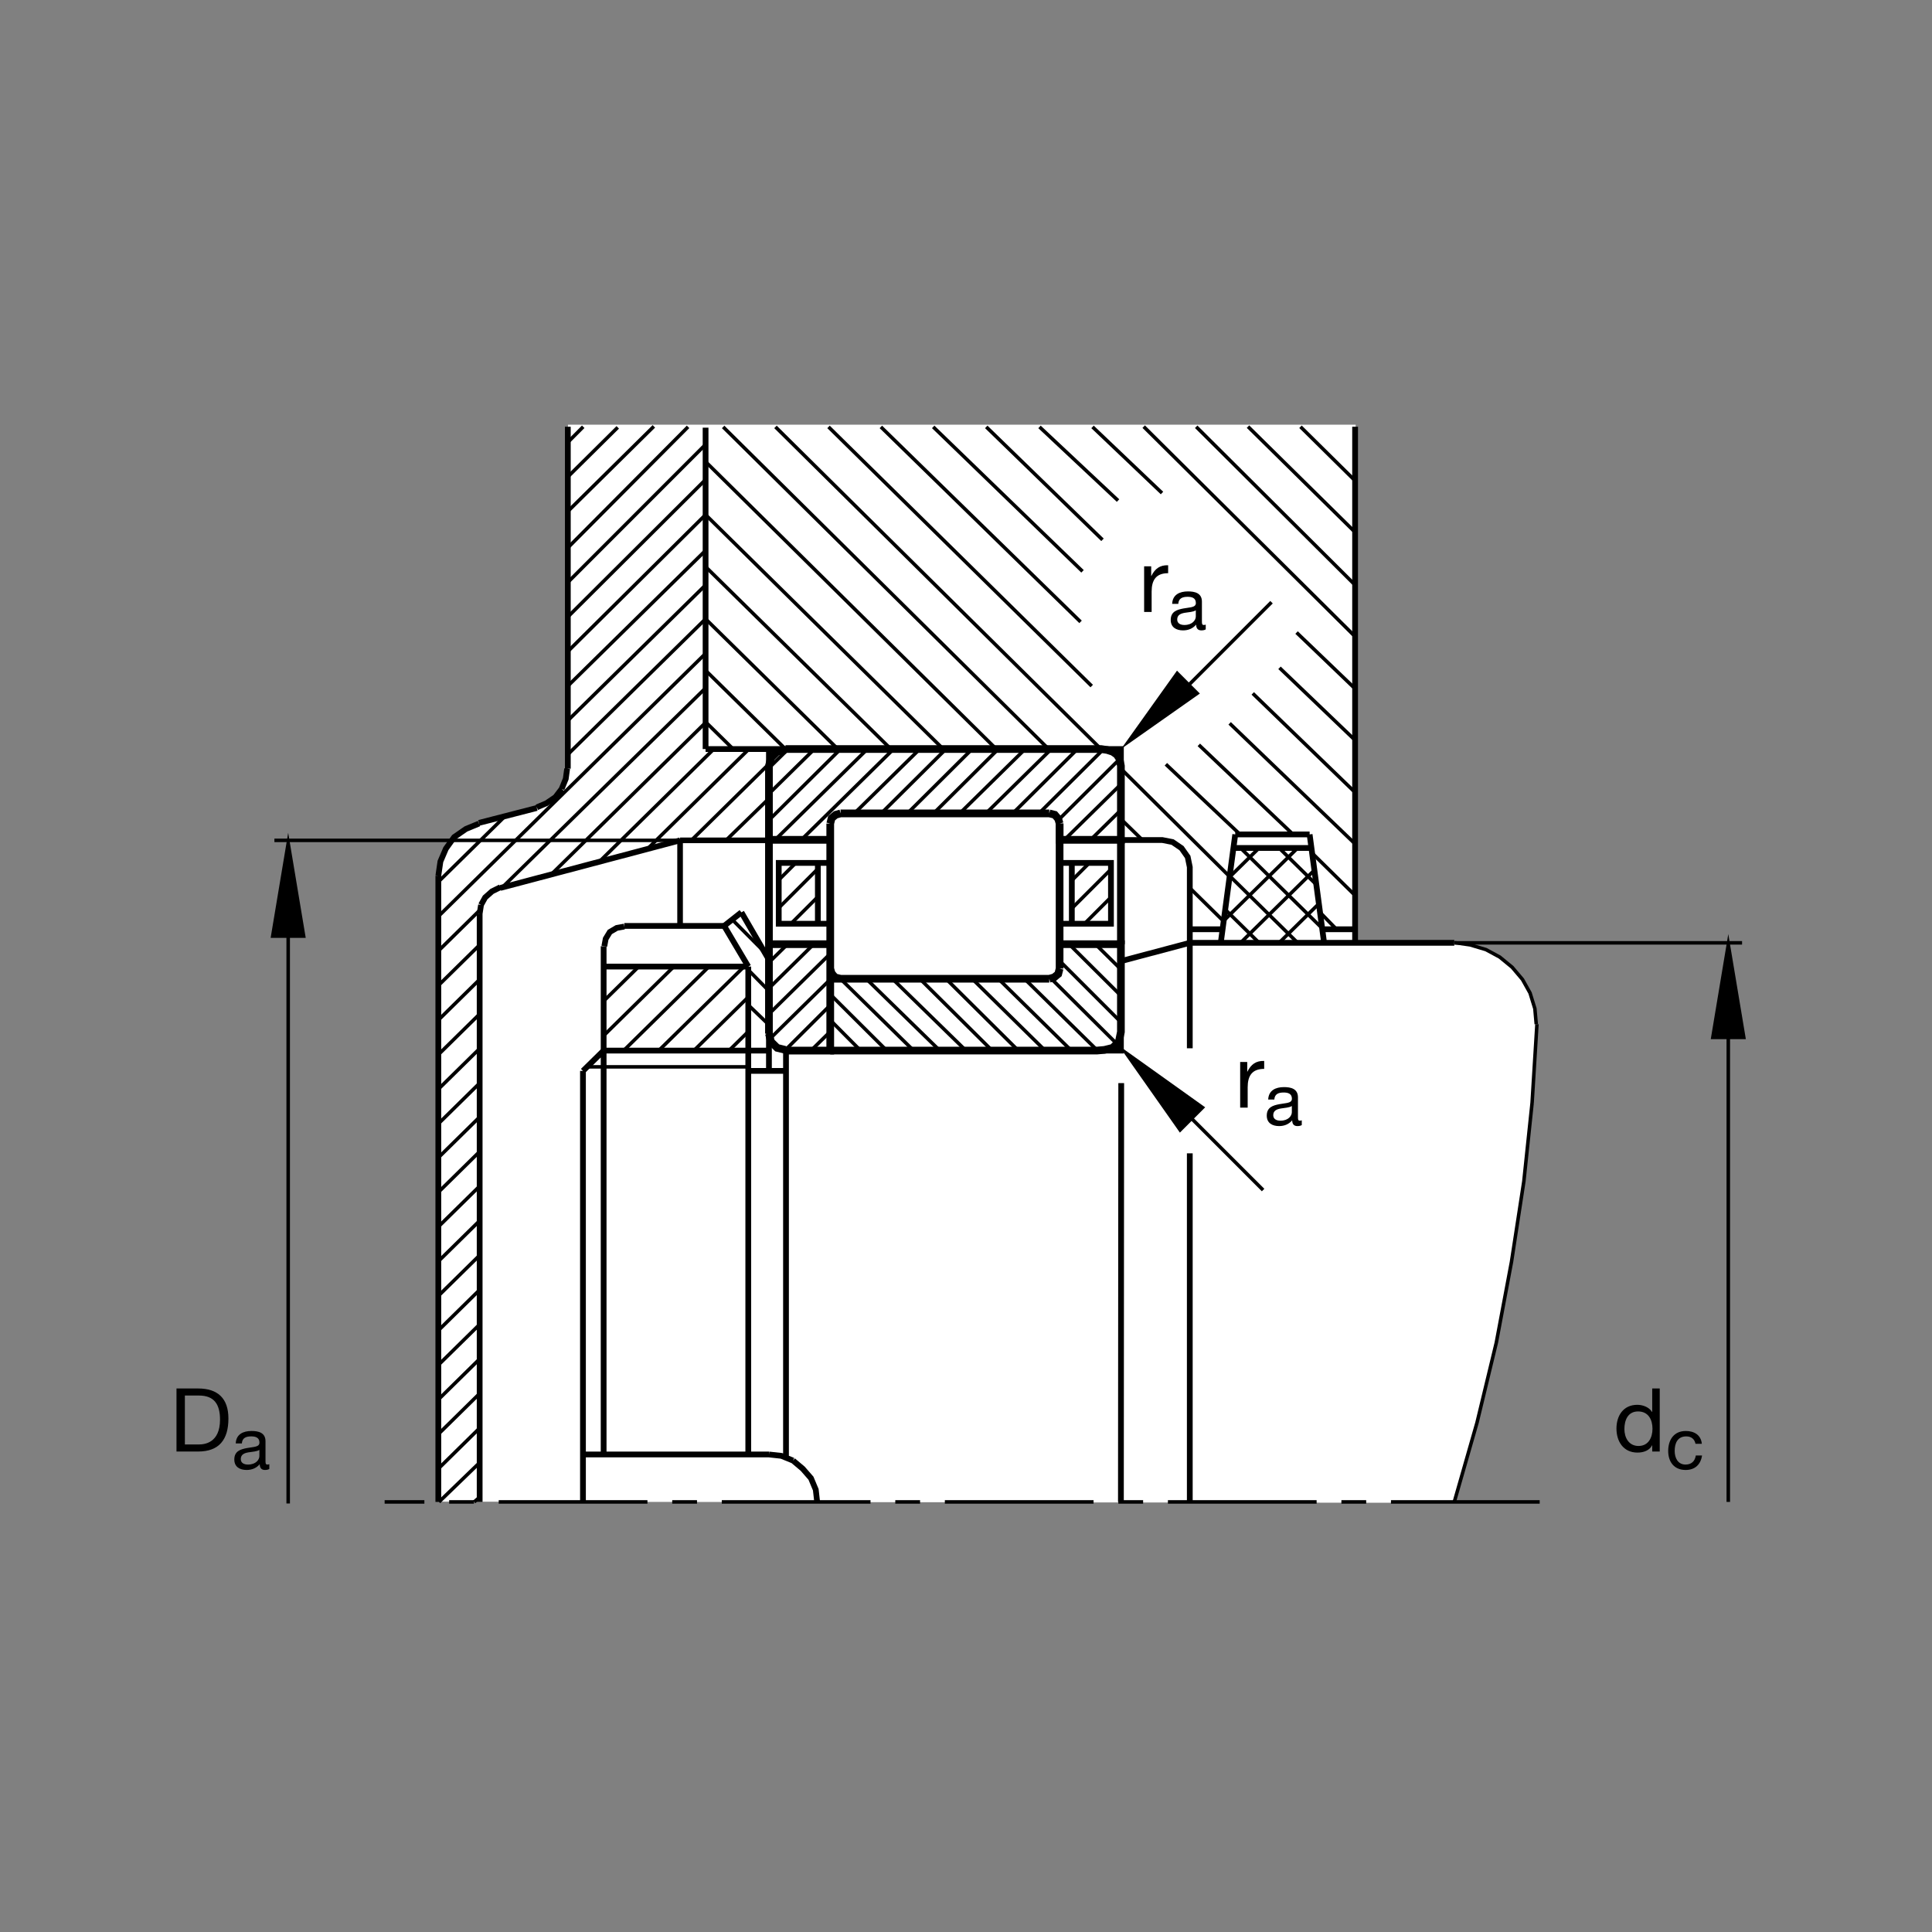 <?xml version="1.0" encoding="utf-8"?>
<!-- Generator: Adobe Illustrator 22.1.0, SVG Export Plug-In . SVG Version: 6.00 Build 0)  -->
<svg version="1.1" id="Ebene_1" xmlns="http://www.w3.org/2000/svg" xmlns:xlink="http://www.w3.org/1999/xlink" x="0px" y="0px"
	 viewBox="0 0 779.526 779.526" style="enable-background:new 0 0 779.526 779.526;" xml:space="preserve">
<rect x="0" y="0" width="779.526" height="779.526" fill="#808080" stroke="none"/>
<style type="text/css">
	.st0{fill:none;}
	.st1{fill:#FFFFFF;}
	.st2{fill:none;stroke:#000000;stroke-width:1.417;stroke-miterlimit:10;}
	.st3{fill:none;stroke:#000000;stroke-width:1.417;stroke-miterlimit:10;stroke-dasharray:60,10,10,10;}
	.st4{fill:none;stroke:#000000;stroke-width:1.165;stroke-miterlimit:10;}
	.st5{fill:none;stroke:#000000;stroke-width:2.329;stroke-miterlimit:10;}
	.st6{fill:none;stroke:#000000;stroke-width:1.417;stroke-miterlimit:10.433;}
	.st7{fill:none;stroke:#000000;stroke-width:3.107;stroke-miterlimit:10;}
	.st8{fill:none;stroke:#000000;stroke-width:2.268;stroke-miterlimit:3.864;}
	.st9{fill:none;stroke:#000000;stroke-width:2.33;stroke-miterlimit:3.864;}
	.st10{fill:none;stroke:#000000;stroke-width:1.417;stroke-miterlimit:3.864;}
	.st11{stroke:#000000;stroke-width:1.165;stroke-miterlimit:10;}
</style>
<g>
	<polygon class="st0" points="0,0 779.526,0 779.526,779.526 0,779.526 0,0 	"/>
	<polygon class="st1" points="229.17,171.355 546.982,171.355 546.982,380.095 588.388,380.264 600.341,383.533 605.478,386.411 
		609.941,390.188 613.896,394.693 617.099,399.986 618.935,405.552 620.185,413.921 617.959,447.28 615.732,469.615 
		611.269,502.104 603.74,541.973 595.644,575.259 586.982,606.357 176.902,605.889 176.85,353.318 177.688,347.764 179.736,342.683 
		183.22,337.839 187.973,334.563 193.311,332.134 216.306,325.96 220.268,324.243 224.123,321.589 226.594,318.46 228.235,314.712 
		228.869,310.044 229.17,171.355 	"/>
	<path class="st2" d="M586.777,605.996l9.169-31.992l7.784-32.26l6.113-32.539l5-32.539l3.331-31.718 M618.174,444.947l1.953-31.719
		"/>
	<line class="st3" x1="621.23" y1="605.996" x2="155.193" y2="605.996"/>
	<line class="st4" x1="334.987" y1="337.762" x2="333.877" y2="338.855"/>
	<polyline class="st2" points="619.844,413.227 619.287,406.938 617.344,400.649 614.287,395.181 610.117,390.259 605.117,386.158 
		599.56,383.152 593.164,381.236 587.002,380.361 	"/>
	<path class="st5" d="M243.835,381.785l0.554-3.008l1.667-2.734l2.779-1.641l3.059-0.547 M292.19,373.581l9.727,16.406
		 M301.917,389.988v33.904 M310.254,387.253l-11.116-19.141 M299.138,368.113l-6.948,5.469 M235.217,605.996V432.095
		 M243.557,423.891v162.964 M235.217,432.095l8.34-8.204"/>
	<line class="st6" x1="236.887" y1="430.454" x2="301.911" y2="430.454"/>
	<path class="st5" d="M301.911,432.095h15.022 M310.254,432.148v-44.895 M310.254,586.855l5.002,0.547l4.724,1.914 M319.98,589.316
		l3.891,3.281l3.335,3.828l1.946,4.648l0.554,4.921 M310.254,586.855h-75.037 M533.604,374.949h13.154 M176.858,353.348v252.648
		 M317.136,588.164V423.891 M310.254,423.891h-66.697 M243.557,423.891v-42.106 M251.895,373.581h40.296 M228.828,310.146
		l-0.556,4.099l-1.667,4.102 M226.604,318.348l-2.5,3.281l-3.614,2.461l-3.891,1.641 M216.599,326.006l-23.345,6.013
		 M193.255,332.292l-5.279,2.188l-4.727,3.282l-3.335,4.65l-2.221,5.193l-0.835,5.743 M193.533,368.66l0.557-3.555 M194.089,365.105
		l1.667-3.007l2.778-2.461l3.335-1.641 M284.688,302.217V172.563 M480.059,374.949h13.311 M492.559,380.417l5.84-43.747
		 M498.398,336.67h30.009 M528.408,336.67l5.84,43.747 M534.248,380.417h-41.689 M480.059,380.417l-27.793,7.383 M193.533,368.66
		v237.336 M301.917,586.855V423.891 M310.254,329.558v-27.341 M274.4,339.063l-72.53,19.206 M243.557,389.988h58.36
		 M229.106,310.146V172.19 M480.059,380.417h106.719 M546.758,380.417V172.19"/>
	<path class="st7" d="M310.254,380.964h24.733v42.927h-18.063 M310.254,417.056v-36.091 M334.987,394.908h88.372 M423.359,394.908
		h-84.202 M334.987,390.808v-58.516 M334.987,332.292v6.563h-24.733v-29.804 M427.529,332.292v58.516 M339.158,328.191h84.202
		 M423.359,328.191h-84.202 M310.254,309.051l0.835-3.279l2.5-2.464l3.335-0.82 M339.158,328.191l-1.945,0.547 M337.212,328.738
		l-1.668,1.369l-0.557,2.185 M334.987,394.908v28.984 M316.924,423.618l-3.335-0.82l-2.5-2.461l-0.835-3.281 M423.359,394.908
		l1.953-0.547l1.66-1.367l0.557-2.186 M427.529,332.292l-0.557-1.914l-1.387-1.64l-2.227-0.547 M310.254,338.855v42.109
		 M334.987,390.808l0.557,1.912l1.389,1.641l2.224,0.547 M334.987,332.292l0.557-2.185l1.668-1.369l1.945-0.547 M423.359,394.908
		l1.953-0.547l1.66-1.367l0.557-2.186 M452.266,380.964v-42.109 M427.529,332.292l-0.557-1.914l-1.387-1.64l-2.227-0.547"/>
	<path class="st5" d="M529.102,342.137h-30.918 M480.059,605.996V465.337 M284.688,302.217h167.578v27.341 M480.059,422.969V349.87
		l-0.84-4.102l-2.5-3.555l-3.613-2.461l-4.17-0.82h-16.67"/>
	<path class="st7" d="M427.529,380.964h24.736v35.398l-0.83,3.974l-2.5,2.461l-3.34,0.82l-3.056,0.273H334.987 M316.924,302.217
		h127.304l2.509,0.385l2.198,0.706l1.719,1.207l1.055,1.663l0.556,2.874v29.804h-24.736v-6.563"/>
	<path class="st5" d="M452.334,387.8l-0.069,36.091H321.372 M452.392,437.012l-0.127,168.984"/>
	<path class="st8" d="M310.025,339.063H274.4 M274.4,339.219v34.219"/>
	<path class="st2" d="M284.688,228.664l74.756,73.552 M380.564,302.217l-95.789-94.448 M284.372,185.969l117.59,116.247
		 M423.086,302.217L291.784,172.261 M312.895,172.248l131.314,129.968 M440.488,276.811L334.294,172.248 M355.415,172.248
		l80.572,78.662 M436.777,230.522l-60.242-58.274 M397.937,172.248l46.897,45.552 M546.758,298.662l-30.499-29.214 M523.144,255.217
		l23.614,22.663 M546.758,256.828l-85.293-84.689 M482.646,172.195l64.112,63.853 M338.044,302.217l-53.357-52.5 M284.688,270.498
		l32.237,31.719 M295.803,302.217l-11.115-10.938 M284.688,249.717l-55.581,54.687 M229.106,290.732l55.581-54.685 M284.688,222.099
		l-55.581,54.688 M229.106,262.842l55.529-55.11 M284.372,193.824l-55.266,55.073 M229.106,234.951l55.266-55.303 M284.688,263.662
		L176.858,369.753 M202.981,357.723l81.707-80.115 M284.688,291.553L222.436,352.8 M241.889,347.605l46.133-45.388 M302.195,302.217
		l-41.131,40.466 M279.087,338.921l31.167-30.691 M310.254,322.176l-17.105,16.662 M203.816,329.287l-26.958,26.521
		 M176.858,383.697l16.674-16.404 M193.533,381.236l-16.674,16.406 M176.858,411.587l16.674-16.406 M193.533,409.126l-16.674,16.407
		 M176.858,439.477l16.674-16.406 M193.533,437.016l-16.674,16.406 M176.858,467.095l16.674-16.407 M193.533,464.634l-16.674,16.406
		 M176.858,494.985l16.674-16.406 M193.533,492.524l-16.674,16.406 M176.858,522.876l16.674-16.406 M193.533,520.415l-16.674,16.406
		 M176.858,550.762l16.674-16.401 M193.533,548.301l-16.674,16.406 M176.858,578.652l16.674-16.407 M193.533,576.191l-16.674,16.406
		 M177.136,605.996l16.396-15.859 M193.533,604.082l-2.224,1.914 M295.525,371.12l12.783,12.852 M301.843,391.272l8.411,8.557
		 M301.936,405.513l8.318,7.988 M294.135,423.891l7.781-7.656 M301.917,402.29l-21.953,21.602 M265.788,423.891l34.461-33.904
		 M286.077,389.988l-34.461,33.904 M243.557,417.876l28.347-27.888 M257.729,389.988l-14.173,13.943 M310.254,409.126l24.733-24.333
		 M328.318,380.964l-18.064,17.771 M310.254,388.348l7.502-7.383 M334.987,395.181l-24.733,24.336 M316.645,423.891l18.342-18.32
		 M334.987,416.236l-7.783,7.656 M310.254,309.87l7.78-7.654 M328.596,302.217l-18.342,18.047 M310.254,330.926l28.903-28.709
		 M349.995,302.217l-37.238,36.638 M323.315,338.855l37.239-36.638 M371.115,302.217l-26.401,25.974 M355.554,328.191l26.123-25.974
		 M392.238,302.217l-26.123,25.974 M376.674,328.191l26.118-25.974 M413.633,302.217l-26.399,25.974 M397.796,328.191l26.404-25.974
		 M434.756,302.217l-26.123,25.974 M419.199,328.191l26.123-25.974 M451.709,306.318l-24.453,24.333 M429.473,338.855l22.793-22.422
		 M452.266,326.826l-12.226,12.029 M450.595,338.855l1.67-1.641 M371.12,394.908l29.182,28.984 M410.859,423.891l-29.18-28.984
		 M392.241,394.908l29.458,28.984 M432.256,423.891l-29.453-28.984 M413.359,394.908l29.462,28.984 M452.266,422.798l-28.066-27.891
		 M427.461,387.605l24.805,24.803 M452.266,401.743l-20.908-20.801 M389.738,423.891l-29.802-29.096 M349.69,395.102l29.487,28.789
		 M368.618,423.891l-29.638-29.096 M334.992,401.197l22.788,22.695 M347.219,423.891l-12.227-12.305 M452.266,310.146l43.467,43.135
		 M480.059,358.269l13.613,13.398 M529.521,344.324l17.237,16.953 M532.862,368.387l6.386,6.563 M508.027,380.417l-13.711-13.488
		 M516.084,342.137l14.736,14.492 M495.8,353.074l27.793,27.343 M508.027,342.137L495.8,354.167 M516.084,380.417l15.849-15.586
		 M500.527,342.137l32.793,32.265 M493.809,371.428l29.785-29.292 M500.527,380.417l29.736-29.257 M505.459,279.773l41.299,39.941
		 M546.758,340.495l-50.616-48.64 M483.701,300.535l38.037,36.135 M500.341,336.67l-29.932-28.308 M229.106,206.326l34.712-34.292
		 M249.248,172.431l-20.142,19.952 M229.106,178.438l6.211-6.247 M451.113,201.968l-31.689-29.72 M440.82,172.248l28.027,26.675
		 M546.758,214.736l-43.213-42.602 M524.727,172.19l22.031,21.767 M277.622,172.227l-48.515,48.782 M451.982,390.832l-10-9.89
		 M452.246,330.456l8.72,8.499"/>
	<path class="st9" d="M329.992,372.715h-15.786v-24.544h15.786V372.715L329.992,372.715z M329.648,372.715h4.824 M329.895,348.171
		h4.578 M432.461,372.715h15.791v-24.544h-15.791V372.715L432.461,372.715z M432.802,372.715h-4.815 M432.559,348.171h-4.571"/>
	<path class="st10" d="M314.245,366.301l15.811-15.808 M314.265,354.997l6.822-6.819 M437.685,372.59l10.811-10.815
		 M432.509,366.479l15.987-15.986 M432.529,355.178l7.178-7.178 M319.24,372.59l10.816-10.815"/>
	<path class="st2" d="M274.555,339.07H110.717 M116.277,346.853v259.773"/>
	<polygon class="st11" points="116.277,339.551 109.885,377.832 122.668,377.832 116.277,339.551 116.277,339.551 	"/>
	<line class="st2" x1="586.777" y1="380.417" x2="702.891" y2="380.417"/>
	<polygon class="st11" points="690.947,418.697 703.73,418.697 697.334,380.417 690.947,418.697 	"/>
	<line class="st2" x1="697.334" y1="406.04" x2="697.334" y2="605.996"/>
	<polygon class="st11" points="476.142,456.089 485.371,446.85 453.789,424.302 476.142,456.089 	"/>
	<line class="st2" x1="475.234" y1="445.747" x2="509.638" y2="480.161"/>
	<polygon points="484.121,279.829 474.892,270.594 452.343,302.182 484.121,279.829 	"/>
	<line class="st2" x1="475.674" y1="280.34" x2="513.037" y2="242.976"/>
	<g>
		<path d="M71.212,560.225h8.729c7.839,0,12.221,3.919,12.221,12.114c0,8.515-3.741,13.325-12.221,13.325h-8.729V560.225z
			 M74.596,582.814h5.629c2.316,0,8.551-0.641,8.551-10.012c0-6.057-2.245-9.727-8.48-9.727h-5.701V582.814z"/>
	</g>
	<g>
		<path d="M108.665,592.696c-0.436,0.262-0.988,0.407-1.773,0.407c-1.279,0-2.093-0.698-2.093-2.325
			c-1.366,1.599-3.197,2.325-5.29,2.325c-2.732,0-4.971-1.221-4.971-4.215c0-3.401,2.529-4.128,5.087-4.622
			c2.732-0.523,5.058-0.349,5.058-2.209c0-2.151-1.773-2.5-3.343-2.5c-2.093,0-3.633,0.64-3.75,2.849h-2.471
			c0.145-3.721,3.023-5.029,6.366-5.029c2.703,0,5.639,0.61,5.639,4.128v7.732c0,1.163,0,1.686,0.785,1.686
			c0.203,0,0.436-0.029,0.756-0.145V592.696z M104.653,584.993c-0.959,0.698-2.82,0.727-4.476,1.017
			c-1.628,0.291-3.023,0.872-3.023,2.703c0,1.628,1.395,2.209,2.907,2.209c3.256,0,4.593-2.035,4.593-3.401V584.993z"/>
	</g>
	<g>
		<path d="M669.669,585.664h-3.029v-2.494h-0.071c-0.998,2.031-3.349,2.922-5.879,2.922c-5.665,0-8.48-4.489-8.48-9.691
			c0-5.202,2.779-9.584,8.409-9.584c1.888,0,4.596,0.713,5.95,2.886h0.071v-9.477h3.029V585.664z M661.118,583.419
			c4.062,0,5.629-3.491,5.629-6.948c0-3.634-1.639-6.983-5.808-6.983c-4.133,0-5.522,3.527-5.522,7.126
			C655.417,580.07,657.198,583.419,661.118,583.419z"/>
	</g>
	<g>
		<path d="M684.104,582.551c-0.378-1.889-1.686-2.994-3.721-2.994c-3.575,0-4.68,2.82-4.68,5.872c0,2.762,1.25,5.494,4.389,5.494
			c2.384,0,3.808-1.395,4.128-3.662h2.529c-0.552,3.662-2.849,5.843-6.627,5.843c-4.593,0-7.035-3.198-7.035-7.674
			c0-4.506,2.325-8.052,7.093-8.052c3.401,0,6.133,1.599,6.482,5.174H684.104z"/>
	</g>
	<g>
		<path d="M500.386,428.494h2.85v3.884h0.071c1.461-2.957,3.491-4.418,6.769-4.311v3.206c-4.881,0-6.663,2.779-6.663,7.447v8.195
			h-3.029V428.494z"/>
	</g>
	<g>
		<path d="M525.242,453.946c-0.436,0.262-0.988,0.407-1.773,0.407c-1.279,0-2.093-0.698-2.093-2.325
			c-1.366,1.599-3.198,2.325-5.291,2.325c-2.732,0-4.97-1.221-4.97-4.215c0-3.401,2.529-4.128,5.087-4.622
			c2.733-0.523,5.058-0.349,5.058-2.209c0-2.151-1.773-2.5-3.343-2.5c-2.093,0-3.633,0.639-3.75,2.849h-2.471
			c0.146-3.721,3.023-5.029,6.366-5.029c2.703,0,5.639,0.61,5.639,4.127v7.732c0,1.163,0,1.686,0.785,1.686
			c0.203,0,0.436-0.029,0.756-0.145V453.946z M521.231,446.243c-0.959,0.698-2.82,0.727-4.476,1.018
			c-1.628,0.291-3.023,0.872-3.023,2.703c0,1.628,1.395,2.209,2.907,2.209c3.256,0,4.593-2.035,4.593-3.401V446.243z"/>
	</g>
	<g>
		<path d="M461.636,228.494h2.85v3.884h0.071c1.461-2.957,3.491-4.418,6.769-4.311v3.206c-4.881,0-6.663,2.779-6.663,7.447v8.195
			h-3.029V228.494z"/>
	</g>
	<g>
		<path d="M486.492,253.943c-0.436,0.262-0.988,0.407-1.773,0.407c-1.279,0-2.093-0.698-2.093-2.325
			c-1.366,1.599-3.198,2.325-5.291,2.325c-2.732,0-4.97-1.221-4.97-4.215c0-3.401,2.529-4.128,5.087-4.622
			c2.733-0.523,5.058-0.349,5.058-2.209c0-2.151-1.773-2.5-3.343-2.5c-2.093,0-3.633,0.639-3.75,2.849h-2.471
			c0.146-3.721,3.023-5.029,6.366-5.029c2.703,0,5.639,0.61,5.639,4.127v7.732c0,1.163,0,1.686,0.785,1.686
			c0.203,0,0.436-0.029,0.756-0.145V253.943z M482.481,246.24c-0.959,0.698-2.82,0.727-4.476,1.018
			c-1.628,0.291-3.023,0.872-3.023,2.703c0,1.628,1.395,2.209,2.907,2.209c3.256,0,4.593-2.035,4.593-3.401V246.24z"/>
	</g>
</g>
<g>
</g>
<g>
</g>
<g>
</g>
<g>
</g>
<g>
</g>
<g>
</g>
<g>
</g>
<g>
</g>
<g>
</g>
<g>
</g>
<g>
</g>
<g>
</g>
</svg>
